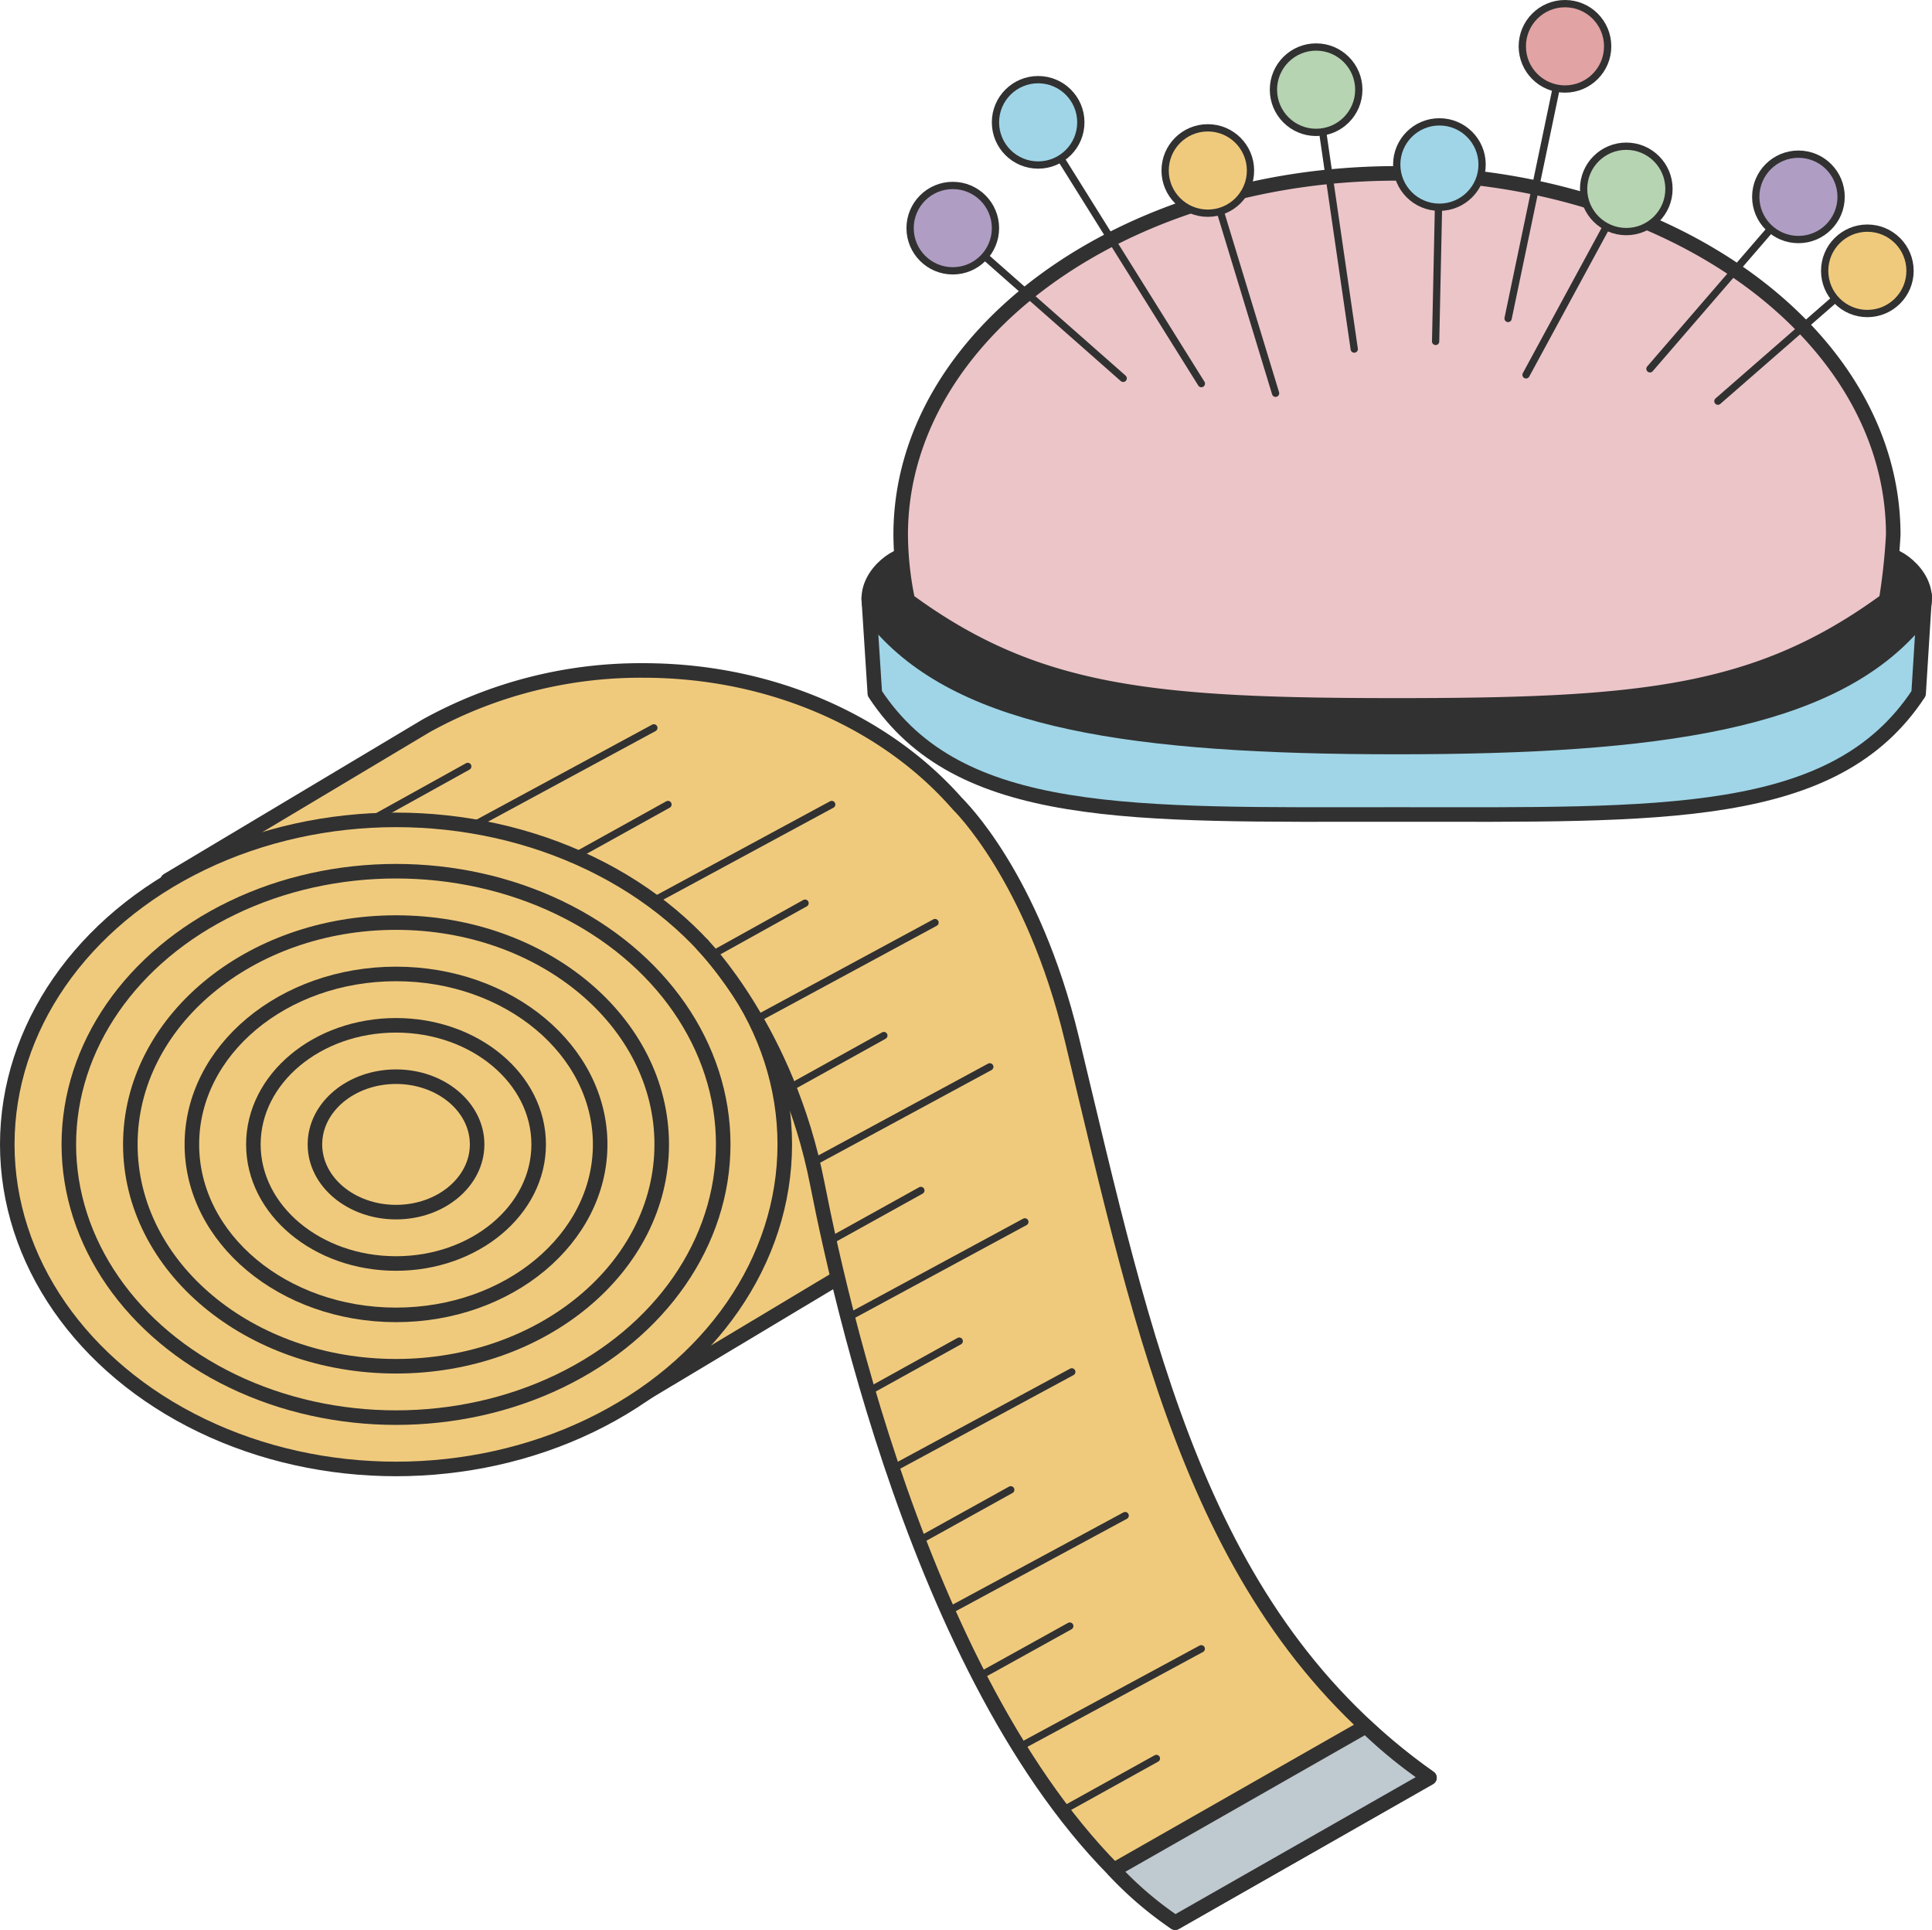<svg id="Vrstva_1" data-name="Vrstva 1" xmlns="http://www.w3.org/2000/svg" viewBox="0 0 398.33 397.84"><defs><style>.cls-1,.cls-11,.cls-8{fill:#f0ca7c;}.cls-1,.cls-10,.cls-11,.cls-12,.cls-2,.cls-3,.cls-4,.cls-5,.cls-6,.cls-7,.cls-8,.cls-9{stroke:#313131;}.cls-1,.cls-12,.cls-2,.cls-3,.cls-4,.cls-5{stroke-linecap:round;stroke-linejoin:round;}.cls-1,.cls-12,.cls-2,.cls-3,.cls-4{stroke-width:3px;}.cls-2,.cls-6{fill:#9fd5e7;}.cls-3{fill:#313131;}.cls-4{fill:#ecc5c9;}.cls-5{fill:none;}.cls-10,.cls-5,.cls-6,.cls-7,.cls-8,.cls-9{stroke-width:1.5px;}.cls-10,.cls-11,.cls-6,.cls-7,.cls-8,.cls-9{stroke-miterlimit:10;}.cls-7{fill:#e1a3a3;}.cls-9{fill:#af9dc3;}.cls-10{fill:#b6d3b2;}.cls-11{stroke-width:50px;}.cls-12{fill:#bfc9d0;}</style></defs><path class="cls-1" d="M404.07-59" transform="translate(-1.02 -0.66)"/><path class="cls-2" d="M180.13,124l1.26,19.62c17.35,26.36,53,24.94,107.6,24.94s90.25,1.42,107.6-24.94l1.26-20.12" transform="translate(-1.02 -0.66)"/><path class="cls-3" d="M186.67,115.31c-3.74,1.4-10.08,7.78-4,14.56C200,149.35,234.41,154.65,289,154.65s89-5.3,106.36-24.78c6-6.78-.3-13.16-4-14.56" transform="translate(-1.02 -0.66)"/><path class="cls-4" d="M289,146.07c-50.62,0-74.53-2.37-100.86-21.68l0-.19a67.74,67.74,0,0,1-1.42-13.32c0-41.13,45.81-74.48,102.32-74.48s102.32,33.35,102.32,74.48a126.23,126.23,0,0,1-1.46,13.51C363.52,143.7,339.61,146.07,289,146.07Z" transform="translate(-1.02 -0.66)"/><line class="cls-5" x1="214.04" y1="25.22" x2="247.69" y2="79.08"/><circle class="cls-6" cx="214.04" cy="25.22" r="8.8"/><line class="cls-5" x1="322.5" y1="10.29" x2="310.93" y2="65.65"/><circle class="cls-7" cx="322.66" cy="9.55" r="8.8"/><line class="cls-5" x1="249.02" y1="35.15" x2="262.99" y2="81.07"/><circle class="cls-8" cx="249.02" cy="35.15" r="8.8"/><line class="cls-5" x1="370.79" y1="40.58" x2="340.18" y2="76.03"/><circle class="cls-9" cx="370.79" cy="40.58" r="8.8"/><line class="cls-5" x1="335.14" y1="39.46" x2="314.63" y2="77.27"/><circle class="cls-10" cx="335.3" cy="38.94" r="8.8"/><line class="cls-5" x1="271.51" y1="19.01" x2="279.21" y2="71.96"/><circle class="cls-10" cx="271.35" cy="18.49" r="8.8"/><line class="cls-5" x1="385" y1="55.83" x2="354.19" y2="82.7"/><circle class="cls-8" cx="385" cy="55.83" r="8.8"/><line class="cls-5" x1="196.44" y1="47.03" x2="231.57" y2="77.99"/><circle class="cls-9" cx="196.44" cy="47.03" r="8.8"/><line class="cls-5" x1="296.77" y1="33.92" x2="295.99" y2="70.38"/><circle class="cls-6" cx="296.77" cy="33.92" r="8.8"/><path class="cls-1" d="M35.57,182.13,88.84,150.3h0a91.28,91.28,0,0,1,44.82-11.43c44.26,0,80.14,29.95,80.14,66.9,0,22.13-12.86,41.74-32.69,53.92h0l-55.39,33.19" transform="translate(-1.02 -0.66)"/><ellipse class="cls-1" cx="81.65" cy="235.91" rx="80.15" ry="66.9"/><ellipse class="cls-1" cx="81.65" cy="235.91" rx="67.46" ry="56.32"/><ellipse class="cls-1" cx="81.65" cy="235.91" rx="54.78" ry="45.73"/><ellipse class="cls-1" cx="81.65" cy="235.91" rx="42.09" ry="35.14"/><ellipse class="cls-1" cx="81.65" cy="235.91" rx="29.41" ry="24.55"/><ellipse class="cls-1" cx="81.65" cy="235.91" rx="16.72" ry="13.96"/><path class="cls-1" d="M198.55,166.5s15.36,14.71,23.46,48.34c15.2,63.15,26.24,118.65,73.74,152.29h0L243.31,397h0c-47.5-33.64-68.11-123.37-73.78-152.31-6.17-31.5-23.7-49.29-23.7-49.29" transform="translate(-1.02 -0.66)"/><path class="cls-11" d="M177.47,222.33" transform="translate(-1.02 -0.66)"/><path class="cls-12" d="M230.64,386.15l52-29.64a98,98,0,0,0,13.07,10.62h0L243.31,397h0A72.68,72.68,0,0,1,230.64,386.15Z" transform="translate(-1.02 -0.66)"/><path class="cls-12" d="M273,343.93" transform="translate(-1.02 -0.66)"/><path class="cls-12" d="M220.55,373.79" transform="translate(-1.02 -0.66)"/><path class="cls-12" d="M264.69,330.36" transform="translate(-1.02 -0.66)"/><path class="cls-12" d="M212.25,360.23" transform="translate(-1.02 -0.66)"/><path class="cls-5" d="M220.79,373.5l18.65-10.35" transform="translate(-1.02 -0.66)"/><path class="cls-5" d="M212.25,360.23l36.44-19.69" transform="translate(-1.02 -0.66)"/><path class="cls-5" d="M202.93,346.2l18.65-10.34" transform="translate(-1.02 -0.66)"/><path class="cls-5" d="M196.52,332.78,233,313.09" transform="translate(-1.02 -0.66)"/><path class="cls-5" d="M190.75,318.12l18.66-10.35" transform="translate(-1.02 -0.66)"/><path class="cls-5" d="M185.55,303.15,222,283.46" transform="translate(-1.02 -0.66)"/><path class="cls-5" d="M180.13,287.46l18.66-10.34" transform="translate(-1.02 -0.66)"/><path class="cls-5" d="M175.89,272.23l36.43-19.69" transform="translate(-1.02 -0.66)"/><path class="cls-5" d="M172.23,256.41l18.65-10.35" transform="translate(-1.02 -0.66)"/><path class="cls-5" d="M168.66,240.28l36.43-19.7" transform="translate(-1.02 -0.66)"/><path class="cls-5" d="M164.6,224.48l18.65-10.35" transform="translate(-1.02 -0.66)"/><path class="cls-5" d="M157.36,210.53l36.44-19.69" transform="translate(-1.02 -0.66)"/><path class="cls-5" d="M148.37,197.19,167,186.84" transform="translate(-1.02 -0.66)"/><path class="cls-5" d="M136.07,186.19,172.5,166.5" transform="translate(-1.02 -0.66)"/><path class="cls-5" d="M120.09,176.85l18.65-10.35" transform="translate(-1.02 -0.66)"/><path class="cls-5" d="M99.39,170.4l36.44-19.7" transform="translate(-1.02 -0.66)"/><path class="cls-5" d="M78.8,169l18.66-10.35" transform="translate(-1.02 -0.66)"/></svg>
